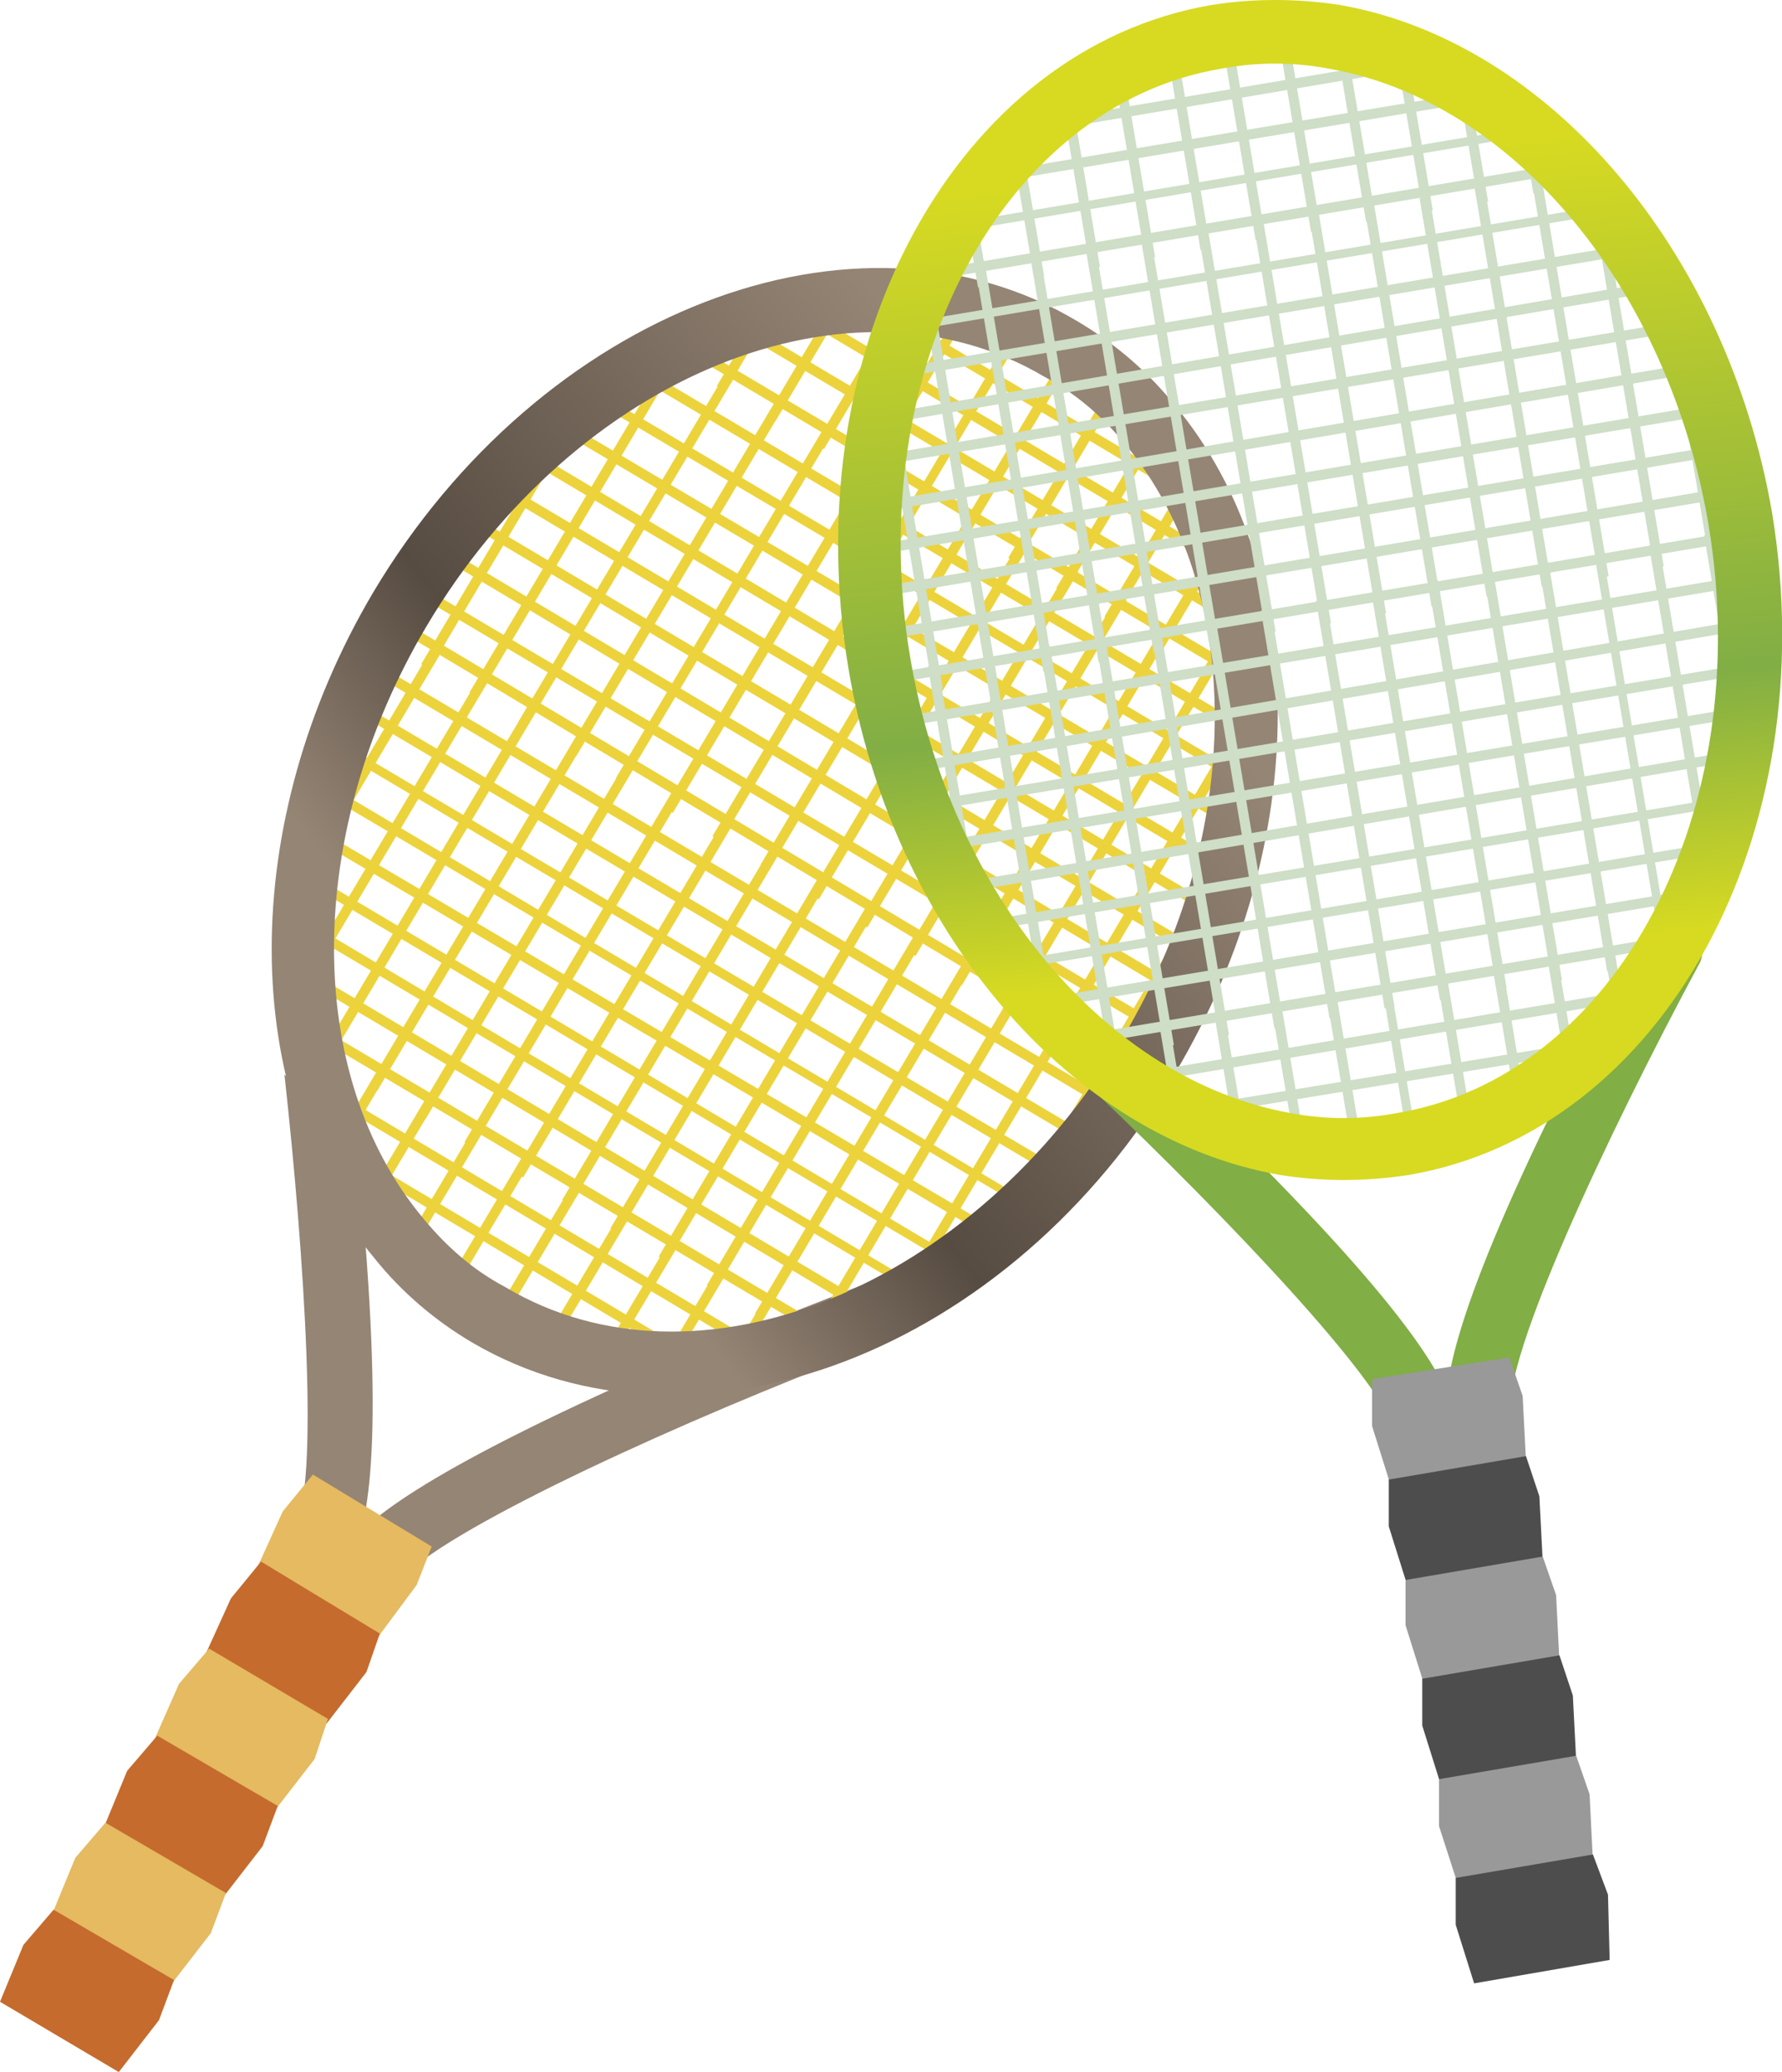 <?xml version="1.0" encoding="utf-8"?>
<!-- Generator: Adobe Illustrator 24.1.0, SVG Export Plug-In . SVG Version: 6.00 Build 0)  -->
<svg version="1.1" id="レイヤー_1" xmlns="http://www.w3.org/2000/svg" xmlns:xlink="http://www.w3.org/1999/xlink" x="0px"
	 y="0px" viewBox="0 0 106.5 123.8" style="enable-background:new 0 0 106.5 123.8;" xml:space="preserve">
<style type="text/css">
	.st0{fill:#958575;}
	.st1{clip-path:url(#SVGID_2_);}
	.st2{fill:#ECD33C;}
	.st3{fill:url(#SVGID_3_);}
	.st4{fill:#E5BA60;}
	.st5{fill:#C56B2D;}
	.st6{fill:#81AE45;}
	.st7{clip-path:url(#SVGID_5_);}
	.st8{fill:#CEDEC7;}
	.st9{fill:url(#SVGID_6_);}
	.st10{fill:#999999;}
	.st11{fill:#4D4D4D;}
</style>
<g>
	<g>
		<g>
			<path class="st0" d="M21.4,68.9c0.1,1.2,0.2,2.5,0.3,3.7c1.3,15.1,0.1,19-0.8,20.6l-3.3-1.9c1.5-2.5,0.6-16.2-0.6-27.1L21.4,68.9
				z"/>
		</g>
		<g>
			<path class="st0" d="M20.4,92.9c1-1.6,3.8-4.4,17.7-10.6c7.4-3.3,14.5-5.9,14.6-6c0,0-1.5,4.6-3,5.2c-11,4.3-24.3,10.5-26,13.2
				L20.4,92.9z"/>
		</g>
		<g>
			<defs>
				<path id="SVGID_1_" d="M68.7,63c-9.5,15.9-27.1,22.9-39.5,15.5c-12.4-7.3-14.7-26.2-5.3-42.1c9.5-15.9,27.1-22.9,39.5-15.5
					C75.8,28.2,78.2,47.1,68.7,63z"/>
			</defs>
			<clipPath id="SVGID_2_">
				<use xlink:href="#SVGID_1_"  style="overflow:visible;"/>
			</clipPath>
			<g class="st1">
				<g>
					
						<rect x="31.3" y="8.9" transform="matrix(0.511 -0.86 0.86 0.511 13.461 42.044)" class="st2" width="24.7" height="0.6"/>
				</g>
				<g>
					
						<rect x="34.2" y="10.6" transform="matrix(0.511 -0.86 0.86 0.511 13.398 45.369)" class="st2" width="24.7" height="0.6"/>
				</g>
				<g>
					
						<rect x="37.1" y="12.3" transform="matrix(0.51 -0.86 0.86 0.51 13.34 48.699)" class="st2" width="24.7" height="0.6"/>
				</g>
				<g>
					
						<rect x="40" y="14.1" transform="matrix(0.511 -0.86 0.86 0.511 13.277 52.022)" class="st2" width="24.7" height="0.6"/>
				</g>
				<g>
					
						<rect x="42.9" y="15.8" transform="matrix(0.511 -0.86 0.86 0.511 13.215 55.347)" class="st2" width="24.7" height="0.6"/>
				</g>
				<g>
					
						<rect x="45.8" y="17.5" transform="matrix(0.51 -0.86 0.86 0.51 13.158 58.677)" class="st2" width="24.7" height="0.6"/>
				</g>
				<g>
					<polygon class="st2" points="54.5,30 67.1,8.7 67.6,9 55,30.2 					"/>
				</g>
				<g>
					
						<rect x="51.6" y="20.9" transform="matrix(0.511 -0.86 0.86 0.511 13.033 65.325)" class="st2" width="24.7" height="0.6"/>
				</g>
				<g>
					
						<rect x="54.5" y="22.6" transform="matrix(0.511 -0.86 0.86 0.511 12.973 68.651)" class="st2" width="24.7" height="0.6"/>
				</g>
				<g>
					
						<rect x="57.3" y="24.4" transform="matrix(0.51 -0.86 0.86 0.51 12.913 71.979)" class="st2" width="24.7" height="0.6"/>
				</g>
				<g>
					
						<rect x="60.2" y="26.1" transform="matrix(0.51 -0.86 0.86 0.51 12.854 75.308)" class="st2" width="24.7" height="0.6"/>
				</g>
				<g>
					
						<rect x="63.1" y="27.8" transform="matrix(0.511 -0.86 0.86 0.511 12.787 78.626)" class="st2" width="24.7" height="0.6"/>
				</g>
				<g>
					
						<rect x="66" y="29.5" transform="matrix(0.51 -0.86 0.86 0.51 12.73 81.956)" class="st2" width="24.7" height="0.6"/>
				</g>
				<g>
					
						<rect x="68.9" y="31.2" transform="matrix(0.511 -0.86 0.86 0.511 12.665 85.278)" class="st2" width="24.7" height="0.6"/>
				</g>
				<g>
					
						<rect x="71.8" y="32.9" transform="matrix(0.511 -0.86 0.86 0.511 12.603 88.602)" class="st2" width="24.7" height="0.6"/>
				</g>
				<g>
					<polygon class="st2" points="80.5,45.4 93.1,24.2 93.6,24.5 81,45.7 					"/>
				</g>
				<g>
					<polygon class="st2" points="44.5,-0.8 44.8,-1.3 95.6,28.9 95.3,29.4 					"/>
				</g>
				<g>
					
						<rect x="68.5" y="-13.3" transform="matrix(0.511 -0.86 0.86 0.511 19.64 67.07)" class="st2" width="0.6" height="59.1"/>
				</g>
				<g>
					
						<rect x="67.2" y="-11.1" transform="matrix(0.511 -0.859 0.859 0.511 17.103 67.016)" class="st2" width="0.6" height="59.1"/>
				</g>
				<g>
					
						<rect x="65.9" y="-8.9" transform="matrix(0.511 -0.859 0.859 0.511 14.573 66.968)" class="st2" width="0.6" height="59.1"/>
				</g>
				<g>
					
						<rect x="64.6" y="-6.7" transform="matrix(0.51 -0.86 0.86 0.51 12.121 67.012)" class="st2" width="0.6" height="59.1"/>
				</g>
				<g>
					
						<rect x="63.3" y="-4.5" transform="matrix(0.511 -0.859 0.859 0.511 9.51 66.868)" class="st2" width="0.6" height="59.1"/>
				</g>
				<g>
					
						<rect x="62" y="-2.3" transform="matrix(0.511 -0.859 0.859 0.511 6.982 66.824)" class="st2" width="0.6" height="59.1"/>
				</g>
				<g>
					
						<rect x="60.7" y="-0.1" transform="matrix(0.51 -0.86 0.86 0.51 4.504 66.855)" class="st2" width="0.6" height="59.1"/>
				</g>
				<g>
					<rect x="59.3" y="2.1" transform="matrix(0.51 -0.86 0.86 0.51 1.969 66.805)" class="st2" width="0.6" height="59.1"/>
				</g>
				<g>
					
						<rect x="19.4" y="28.9" transform="matrix(0.51 -0.86 0.86 0.51 -9.574 41.625)" class="st2" width="24.7" height="0.6"/>
				</g>
				<g>
					
						<rect x="22.3" y="30.6" transform="matrix(0.51 -0.86 0.86 0.51 -9.634 44.951)" class="st2" width="24.7" height="0.6"/>
				</g>
				<g>
					<polygon class="st2" points="31,43.1 43.6,21.9 44.1,22.2 31.5,43.4 					"/>
				</g>
				<g>
					
						<rect x="28.1" y="34.1" transform="matrix(0.511 -0.86 0.86 0.511 -9.757 51.6)" class="st2" width="24.7" height="0.6"/>
				</g>
				<g>
					<polygon class="st2" points="36.8,46.5 49.4,25.3 49.9,25.6 37.3,46.8 					"/>
				</g>
				<g>
					
						<rect x="33.9" y="37.5" transform="matrix(0.511 -0.86 0.86 0.511 -9.879 58.253)" class="st2" width="24.7" height="0.6"/>
				</g>
				<g>
					
						<rect x="36.8" y="39.2" transform="matrix(0.511 -0.86 0.86 0.511 -9.94 61.576)" class="st2" width="24.7" height="0.6"/>
				</g>
				<g>
					
						<rect x="39.7" y="40.9" transform="matrix(0.511 -0.86 0.86 0.511 -10.002 64.9)" class="st2" width="24.7" height="0.6"/>
				</g>
				<g>
					
						<rect x="42.6" y="42.7" transform="matrix(0.511 -0.86 0.86 0.511 -10.064 68.228)" class="st2" width="24.7" height="0.6"/>
				</g>
				<g>
					
						<rect x="45.5" y="44.4" transform="matrix(0.511 -0.86 0.86 0.511 -10.123 71.553)" class="st2" width="24.7" height="0.6"/>
				</g>
				<g>
					
						<rect x="48.4" y="46.1" transform="matrix(0.511 -0.86 0.86 0.511 -10.184 74.881)" class="st2" width="24.7" height="0.6"/>
				</g>
				<g>
					
						<rect x="51.2" y="47.8" transform="matrix(0.51 -0.86 0.86 0.51 -10.245 78.209)" class="st2" width="24.7" height="0.6"/>
				</g>
				<g>
					<polygon class="st2" points="59.9,60.3 72.5,39.1 73,39.4 60.4,60.6 					"/>
				</g>
				<g>
					
						<rect x="57" y="51.2" transform="matrix(0.511 -0.86 0.86 0.511 -10.369 84.855)" class="st2" width="24.7" height="0.6"/>
				</g>
				<g>
					
						<rect x="59.9" y="53" transform="matrix(0.51 -0.86 0.86 0.51 -10.427 88.188)" class="st2" width="24.7" height="0.6"/>
				</g>
				<g>
					
						<rect x="62.8" y="54.7" transform="matrix(0.51 -0.86 0.86 0.51 -10.489 91.512)" class="st2" width="24.7" height="0.6"/>
				</g>
				<g>
					
						<rect x="57.9" y="4.5" transform="matrix(0.51 -0.86 0.86 0.51 -0.806 66.763)" class="st2" width="0.6" height="59.1"/>
				</g>
				<g>
					<polygon class="st2" points="31.3,21.5 31.6,21 82.4,51.1 82.2,51.6 					"/>
				</g>
				<g>
					
						<rect x="55.3" y="8.9" transform="matrix(0.509 -0.861 0.861 0.509 -5.825 66.774)" class="st2" width="0.6" height="59.1"/>
				</g>
				<g>
					
						<rect x="54" y="11.1" transform="matrix(0.511 -0.859 0.859 0.511 -8.445 66.529)" class="st2" width="0.6" height="59.1"/>
				</g>
				<g>
					
						<rect x="52.7" y="13.3" transform="matrix(0.511 -0.86 0.86 0.511 -10.964 66.512)" class="st2" width="0.6" height="59.1"/>
				</g>
				<g>
					
						<rect x="51.4" y="15.6" transform="matrix(0.511 -0.859 0.859 0.511 -13.503 66.439)" class="st2" width="0.6" height="59.1"/>
				</g>
				<g>
					
						<rect x="50.1" y="17.8" transform="matrix(0.512 -0.859 0.859 0.512 -16.046 66.351)" class="st2" width="0.6" height="59.1"/>
				</g>
				<g>
					<polygon class="st2" points="23.5,34.7 23.8,34.2 74.6,64.3 74.3,64.8 					"/>
				</g>
				<g>
					
						<rect x="47.5" y="22.2" transform="matrix(0.513 -0.859 0.859 0.513 -21.119 66.177)" class="st2" width="0.6" height="59.1"/>
				</g>
				<g>
					
						<rect x="7.6" y="49" transform="matrix(0.51 -0.86 0.86 0.51 -32.609 41.204)" class="st2" width="24.7" height="0.6"/>
				</g>
				<g>
					<polygon class="st2" points="16.2,61.4 28.8,40.2 29.3,40.5 16.7,61.7 					"/>
				</g>
				<g>
					
						<rect x="13.3" y="52.4" transform="matrix(0.51 -0.86 0.86 0.51 -32.73 47.853)" class="st2" width="24.7" height="0.6"/>
				</g>
				<g>
					
						<rect x="16.2" y="54.1" transform="matrix(0.511 -0.86 0.86 0.511 -32.791 51.174)" class="st2" width="24.7" height="0.6"/>
				</g>
				<g>
					
						<rect x="19.1" y="55.8" transform="matrix(0.511 -0.86 0.86 0.511 -32.853 54.501)" class="st2" width="24.7" height="0.6"/>
				</g>
				<g>
					
						<rect x="22" y="57.5" transform="matrix(0.51 -0.86 0.86 0.51 -32.914 57.831)" class="st2" width="24.7" height="0.6"/>
				</g>
				<g>
					
						<rect x="24.9" y="59.3" transform="matrix(0.511 -0.86 0.86 0.511 -32.975 61.154)" class="st2" width="24.7" height="0.6"/>
				</g>
				<g>
					
						<rect x="27.8" y="61" transform="matrix(0.51 -0.86 0.86 0.51 -33.037 64.482)" class="st2" width="24.7" height="0.6"/>
				</g>
				<g>
					
						<rect x="30.7" y="62.7" transform="matrix(0.51 -0.86 0.86 0.51 -33.096 67.81)" class="st2" width="24.7" height="0.6"/>
				</g>
				<g>
					
						<rect x="33.6" y="64.4" transform="matrix(0.51 -0.86 0.86 0.51 -33.157 71.134)" class="st2" width="24.7" height="0.6"/>
				</g>
				<g>
					
						<rect x="36.5" y="66.1" transform="matrix(0.51 -0.86 0.86 0.51 -33.218 74.465)" class="st2" width="24.7" height="0.6"/>
				</g>
				<g>
					
						<rect x="39.4" y="67.8" transform="matrix(0.51 -0.86 0.86 0.51 -33.28 77.786)" class="st2" width="24.7" height="0.6"/>
				</g>
				<g>
					
						<rect x="42.2" y="69.6" transform="matrix(0.51 -0.86 0.86 0.51 -33.34 81.119)" class="st2" width="24.7" height="0.6"/>
				</g>
				<g>
					<polygon class="st2" points="50.9,82 63.5,60.8 64,61.1 51.4,82.3 					"/>
				</g>
				<g>
					<polygon class="st2" points="53.8,83.7 66.4,62.5 66.9,62.8 54.3,84 					"/>
				</g>
				<g>
					
						<rect x="50.9" y="74.7" transform="matrix(0.511 -0.86 0.86 0.511 -33.524 91.088)" class="st2" width="24.7" height="0.6"/>
				</g>
				<g>
					
						<rect x="46" y="24.6" transform="matrix(0.51 -0.86 0.86 0.51 -23.852 66.346)" class="st2" width="0.6" height="59.1"/>
				</g>
				<g>
					<polygon class="st2" points="19.5,41.5 19.8,41 70.6,71.1 70.3,71.6 					"/>
				</g>
				<g>
					<polygon class="st2" points="18.2,43.7 18.4,43.2 69.3,73.3 69,73.8 					"/>
				</g>
				<g>
					<polygon class="st2" points="16.8,45.9 17.1,45.4 67.9,75.6 67.7,76 					"/>
				</g>
				<g>
					
						<rect x="40.8" y="33.4" transform="matrix(0.508 -0.861 0.861 0.508 -33.978 66.333)" class="st2" width="0.6" height="59.1"/>
				</g>
				<g>
					<polygon class="st2" points="14.2,50.3 14.5,49.8 65.3,80 65,80.4 					"/>
				</g>
				<g>
					<polygon class="st2" points="12.9,52.5 13.2,52 64,82.2 63.7,82.6 					"/>
				</g>
				<g>
					
						<rect x="36.9" y="40" transform="matrix(0.511 -0.859 0.859 0.511 -41.58 65.91)" class="st2" width="0.6" height="59.1"/>
				</g>
				<g>
					
						<rect x="35.6" y="42.2" transform="matrix(0.51 -0.86 0.86 0.51 -44.117 65.973)" class="st2" width="0.6" height="59.1"/>
				</g>
				<g>
					
						<rect x="-4.3" y="69" transform="matrix(0.511 -0.86 0.86 0.511 -55.644 40.777)" class="st2" width="24.7" height="0.6"/>
				</g>
				<g>
					
						<rect x="-1.4" y="70.7" transform="matrix(0.51 -0.86 0.86 0.51 -55.705 44.105)" class="st2" width="24.7" height="0.6"/>
				</g>
				<g>
					
						<rect x="1.4" y="72.4" transform="matrix(0.511 -0.86 0.86 0.511 -55.765 47.428)" class="st2" width="24.7" height="0.6"/>
				</g>
				<g>
					
						<rect x="4.3" y="74.1" transform="matrix(0.511 -0.86 0.86 0.511 -55.826 50.752)" class="st2" width="24.7" height="0.6"/>
				</g>
				<g>
					
						<rect x="7.2" y="75.8" transform="matrix(0.511 -0.86 0.86 0.511 -55.888 54.078)" class="st2" width="24.7" height="0.6"/>
				</g>
				<g>
					<polygon class="st2" points="15.9,88.3 28.5,67.1 29,67.4 16.4,88.6 					"/>
				</g>
				<g>
					<polygon class="st2" points="18.8,90 31.4,68.8 31.9,69.1 19.3,90.3 					"/>
				</g>
				<g>
					
						<rect x="15.9" y="81" transform="matrix(0.511 -0.86 0.86 0.511 -56.071 64.057)" class="st2" width="24.7" height="0.6"/>
				</g>
				<g>
					
						<rect x="18.8" y="82.7" transform="matrix(0.511 -0.86 0.86 0.511 -56.132 67.382)" class="st2" width="24.7" height="0.6"/>
				</g>
				<g>
					<polygon class="st2" points="27.5,95.2 40.1,74 40.6,74.3 28,95.5 					"/>
				</g>
				<g>
					
						<rect x="24.6" y="86.1" transform="matrix(0.511 -0.86 0.86 0.511 -56.253 74.028)" class="st2" width="24.7" height="0.6"/>
				</g>
				<g>
					<polygon class="st2" points="33.3,98.6 45.8,77.4 46.3,77.7 33.7,98.9 					"/>
				</g>
				<g>
					<polygon class="st2" points="36.1,100.3 48.7,79.1 49.2,79.4 36.6,100.6 					"/>
				</g>
				<g>
					
						<rect x="33.2" y="91.3" transform="matrix(0.51 -0.86 0.86 0.51 -56.437 84.016)" class="st2" width="24.7" height="0.6"/>
				</g>
				<g>
					<polygon class="st2" points="41.9,103.8 54.5,82.5 55,82.8 42.4,104 					"/>
				</g>
				<g>
					
						<rect x="39" y="94.7" transform="matrix(0.511 -0.86 0.86 0.511 -56.559 90.66)" class="st2" width="24.7" height="0.6"/>
				</g>
				<g>
					<polygon class="st2" points="8.9,59.3 9.2,58.8 60,89 59.7,89.5 					"/>
				</g>
				<g>
					<polygon class="st2" points="7.6,61.5 7.9,61 58.7,91.2 58.4,91.7 					"/>
				</g>
				<g>
					
						<rect x="31.5" y="49" transform="matrix(0.51 -0.86 0.86 0.51 -51.971 65.879)" class="st2" width="0.6" height="59.1"/>
				</g>
				<g>
					
						<rect x="30.2" y="51.2" transform="matrix(0.51 -0.86 0.86 0.51 -54.503 65.821)" class="st2" width="0.6" height="59.1"/>
				</g>
				<g>
					
						<rect x="28.9" y="53.4" transform="matrix(0.507 -0.862 0.862 0.507 -57.083 66.01)" class="st2" width="0.6" height="59.1"/>
				</g>
				<g>
					
						<rect x="27.6" y="55.6" transform="matrix(0.511 -0.86 0.86 0.511 -59.541 65.596)" class="st2" width="0.6" height="59.1"/>
				</g>
				<g>
					
						<rect x="26.3" y="57.8" transform="matrix(0.511 -0.859 0.859 0.511 -62.067 65.526)" class="st2" width="0.6" height="59.1"/>
				</g>
				<g>
					<rect x="25" y="60" transform="matrix(0.51 -0.86 0.86 0.51 -64.627 65.594)" class="st2" width="0.6" height="59.1"/>
				</g>
				<g>
					
						<rect x="23.7" y="62.2" transform="matrix(0.509 -0.861 0.861 0.509 -67.204 65.703)" class="st2" width="0.6" height="59.1"/>
				</g>
			</g>
		</g>
		<g>
			
				<linearGradient id="SVGID_3_" gradientUnits="userSpaceOnUse" x1="-211.472" y1="736.338" x2="-236.328" y2="776.012" gradientTransform="matrix(0.942 0.336 -0.336 0.942 512.211 -588.418)">
				<stop  offset="0" style="stop-color:#958575"/>
				<stop  offset="0.681" style="stop-color:#574C42"/>
				<stop  offset="1" style="stop-color:#958575"/>
			</linearGradient>
			<path class="st3" d="M22.4,75.2c-8.2-9.8-8.2-26.1-0.1-39.8c10-16.8,28.9-24.1,42.1-16.2c2.2,1.3,4.2,3,5.8,5
				c8.2,9.8,8.2,26.1,0.1,39.8C60.4,80.8,41.5,88,28.2,80.2C26,78.9,24,77.2,22.4,75.2z M67.3,26.6c-1.4-1.7-3-3.1-4.9-4.1
				c-11.5-6.8-28-0.1-36.9,14.9c-7.3,12.3-7.4,26.8-0.2,35.4c1.4,1.7,3,3.1,4.9,4.1c11.4,6.8,28,0.1,36.9-14.9
				C74.4,49.8,74.4,35.2,67.3,26.6z"/>
		</g>
		<polygon class="st4" points="22.6,97.8 15.4,93.6 16.9,90.3 18.7,88.1 25.8,92.4 24.9,94.7 		"/>
		<polygon class="st5" points="19.5,103 12.3,98.8 13.8,95.5 15.6,93.3 22.7,97.6 21.9,99.9 		"/>
		<polygon class="st4" points="16.4,108.2 9.2,104 10.7,100.6 12.5,98.5 19.6,102.7 18.8,105.1 		"/>
		<polygon class="st5" points="13.3,113.4 6.2,109.2 7.6,105.8 9.4,103.7 16.6,107.9 15.7,110.3 		"/>
		<polygon class="st4" points="10.2,118.6 3.1,114.4 4.5,111 6.3,108.9 13.5,113.1 12.6,115.5 		"/>
		<polygon class="st5" points="7.1,123.8 0,119.6 1.4,116.2 3.2,114.1 10.4,118.3 9.5,120.7 		"/>
	</g>
	<g>
		<g>
			<path class="st6" d="M71.7,66c0.9,0.8,1.8,1.7,2.7,2.6C85.1,79.3,86.7,83,87,84.9l-3.7,0.6c-0.5-2.8-10-12.8-17.9-20.3L71.7,66z"
				/>
		</g>
		<g>
			<path class="st6" d="M86.5,85c-0.3-1.8,0-5.9,6.7-19.5c3.5-7.3,7.3-13.9,7.3-14c0,0,1.8,4.5,1.1,6c-5.6,10.4-11.8,23.7-11.3,26.9
				L86.5,85z"/>
		</g>
		<g>
			<defs>
				<path id="SVGID_4_" d="M104,30.9c3.1,18.3-5.9,35-20.1,37.4c-14.2,2.4-28.2-10.5-31.2-28.8c-3.1-18.3,5.9-35,20.1-37.4
					C86.9-0.2,100.9,12.7,104,30.9z"/>
			</defs>
			<clipPath id="SVGID_5_">
				<use xlink:href="#SVGID_4_"  style="overflow:visible;"/>
			</clipPath>
			<g class="st7">
				<g>
					
						<rect x="49.8" y="-6.3" transform="matrix(0.986 -0.166 0.166 0.986 -0.309 8.383)" class="st8" width="0.6" height="24.7"/>
				</g>
				<g>
					
						<rect x="53.1" y="-6.8" transform="matrix(0.986 -0.166 0.166 0.986 -0.171 8.925)" class="st8" width="0.6" height="24.7"/>
				</g>
				<g>
					
						<rect x="56.4" y="-7.4" transform="matrix(0.986 -0.166 0.166 0.986 -3.297035e-02 9.469)" class="st8" width="0.6" height="24.7"/>
				</g>
				<g>
					<polygon class="st8" points="61.8,16.6 57.7,-7.7 58.3,-7.8 62.4,16.5 					"/>
				</g>
				<g>
					
						<rect x="63.1" y="-8.5" transform="matrix(0.986 -0.166 0.166 0.986 0.243 10.548)" class="st8" width="0.6" height="24.7"/>
				</g>
				<g>
					
						<rect x="66.4" y="-9.1" transform="matrix(0.986 -0.166 0.166 0.986 0.382 11.1)" class="st8" width="0.6" height="24.7"/>
				</g>
				<g>
					
						<rect x="69.7" y="-9.6" transform="matrix(0.986 -0.166 0.166 0.986 0.519 11.629)" class="st8" width="0.6" height="24.7"/>
				</g>
				<g>
					
						<rect x="73" y="-10.2" transform="matrix(0.986 -0.166 0.166 0.986 0.658 12.176)" class="st8" width="0.6" height="24.7"/>
				</g>
				<g>
					
						<rect x="76.3" y="-10.7" transform="matrix(0.986 -0.166 0.166 0.986 0.797 12.722)" class="st8" width="0.6" height="24.7"/>
				</g>
				<g>
					
						<rect x="79.6" y="-11.3" transform="matrix(0.986 -0.166 0.166 0.986 0.935 13.264)" class="st8" width="0.6" height="24.7"/>
				</g>
				<g>
					
						<rect x="83" y="-11.9" transform="matrix(0.986 -0.166 0.166 0.986 1.074 13.81)" class="st8" width="0.6" height="24.7"/>
				</g>
				<g>
					
						<rect x="86.3" y="-12.4" transform="matrix(0.986 -0.166 0.166 0.986 1.21 14.339)" class="st8" width="0.6" height="24.7"/>
				</g>
				<g>
					
						<rect x="89.6" y="-13" transform="matrix(0.986 -0.166 0.166 0.986 1.349 14.887)" class="st8" width="0.6" height="24.7"/>
				</g>
				<g>
					<polygon class="st8" points="95,11 90.9,-13.3 91.4,-13.4 95.5,10.9 					"/>
				</g>
				<g>
					
						<rect x="96.2" y="-14.1" transform="matrix(0.986 -0.166 0.166 0.986 1.623 15.961)" class="st8" width="0.6" height="24.7"/>
				</g>
				<g>
					
						<rect x="99.5" y="-14.6" transform="matrix(0.986 -0.166 0.166 0.986 1.762 16.502)" class="st8" width="0.6" height="24.7"/>
				</g>
				<g>
					<polygon class="st8" points="44.3,-2.1 44.2,-2.7 102.5,-12.5 102.6,-11.9 					"/>
				</g>
				<g>
					
						<rect x="44.3" y="-5.1" transform="matrix(0.986 -0.166 0.166 0.986 1.819 12.191)" class="st8" width="59.1" height="0.6"/>
				</g>
				<g>
					
						<rect x="44.7" y="-2.6" transform="matrix(0.986 -0.166 0.166 0.986 1.411 12.321)" class="st8" width="59.1" height="0.6"/>
				</g>
				<g>
					
						<rect x="45.1" y="0" transform="matrix(0.986 -0.165 0.165 0.986 0.985 12.352)" class="st8" width="59.1" height="0.6"/>
				</g>
				<g>
					
						<rect x="45.6" y="2.5" transform="matrix(0.986 -0.166 0.166 0.986 0.583 12.532)" class="st8" width="59.1" height="0.6"/>
				</g>
				<g>
					<polygon class="st8" points="46.5,10.5 46.4,9.9 104.6,0.1 104.7,0.7 					"/>
				</g>
				<g>
					
						<rect x="46.4" y="7.5" transform="matrix(0.986 -0.165 0.165 0.986 -0.25 12.666)" class="st8" width="59.1" height="0.6"/>
				</g>
				<g>
					<polygon class="st8" points="47.3,15.5 47.2,15 105.5,5.2 105.6,5.7 					"/>
				</g>
				<g>
					
						<rect x="47.3" y="12.6" transform="matrix(0.986 -0.166 0.166 0.986 -1.073 12.902)" class="st8" width="59.1" height="0.6"/>
				</g>
				<g>
					
						<rect x="53.7" y="16.7" transform="matrix(0.986 -0.166 0.166 0.986 -4.062 9.345)" class="st8" width="0.6" height="24.7"/>
				</g>
				<g>
					<polygon class="st8" points="59,40.7 54.9,16.3 55.5,16.2 59.6,40.6 					"/>
				</g>
				<g>
					
						<rect x="60.3" y="15.6" transform="matrix(0.986 -0.166 0.166 0.986 -3.785 10.425)" class="st8" width="0.6" height="24.7"/>
				</g>
				<g>
					
						<rect x="63.6" y="15" transform="matrix(0.986 -0.166 0.166 0.986 -3.648 10.971)" class="st8" width="0.6" height="24.7"/>
				</g>
				<g>
					
						<rect x="66.9" y="14.4" transform="matrix(0.986 -0.166 0.166 0.986 -3.51 11.513)" class="st8" width="0.6" height="24.7"/>
				</g>
				<g>
					
						<rect x="70.2" y="13.9" transform="matrix(0.986 -0.166 0.166 0.986 -3.37 12.051)" class="st8" width="0.6" height="24.7"/>
				</g>
				<g>
					
						<rect x="73.6" y="13.3" transform="matrix(0.986 -0.166 0.166 0.986 -3.232 12.589)" class="st8" width="0.6" height="24.7"/>
				</g>
				<g>
					
						<rect x="76.9" y="12.8" transform="matrix(0.986 -0.166 0.166 0.986 -3.094 13.132)" class="st8" width="0.6" height="24.7"/>
				</g>
				<g>
					
						<rect x="80.2" y="12.2" transform="matrix(0.986 -0.166 0.166 0.986 -2.956 13.672)" class="st8" width="0.6" height="24.7"/>
				</g>
				<g>
					
						<rect x="83.5" y="11.7" transform="matrix(0.986 -0.166 0.166 0.986 -2.817 14.214)" class="st8" width="0.6" height="24.7"/>
				</g>
				<g>
					
						<rect x="86.8" y="11.1" transform="matrix(0.986 -0.166 0.166 0.986 -2.68 14.761)" class="st8" width="0.6" height="24.7"/>
				</g>
				<g>
					
						<rect x="90.1" y="10.5" transform="matrix(0.986 -0.166 0.166 0.986 -2.542 15.304)" class="st8" width="0.6" height="24.7"/>
				</g>
				<g>
					
						<rect x="93.5" y="10" transform="matrix(0.986 -0.166 0.166 0.986 -2.403 15.841)" class="st8" width="0.6" height="24.7"/>
				</g>
				<g>
					
						<rect x="96.8" y="9.4" transform="matrix(0.986 -0.166 0.166 0.986 -2.265 16.379)" class="st8" width="0.6" height="24.7"/>
				</g>
				<g>
					
						<rect x="100.1" y="8.9" transform="matrix(0.986 -0.166 0.166 0.986 -2.127 16.927)" class="st8" width="0.6" height="24.7"/>
				</g>
				<g>
					
						<rect x="103.4" y="8.3" transform="matrix(0.986 -0.166 0.166 0.986 -1.989 17.473)" class="st8" width="0.6" height="24.7"/>
				</g>
				<g>
					<polygon class="st8" points="48.2,20.8 48.1,20.3 106.4,10.5 106.5,11 					"/>
				</g>
				<g>
					
						<rect x="48.2" y="17.9" transform="matrix(0.986 -0.166 0.166 0.986 -1.941 13.177)" class="st8" width="59.1" height="0.6"/>
				</g>
				<g>
					
						<rect x="48.6" y="20.4" transform="matrix(0.986 -0.169 0.169 0.986 -2.372 13.472)" class="st8" width="59.1" height="0.6"/>
				</g>
				<g>
					
						<rect x="49" y="22.9" transform="matrix(0.986 -0.165 0.165 0.986 -2.751 13.24)" class="st8" width="59.1" height="0.6"/>
				</g>
				<g>
					
						<rect x="49.4" y="25.5" transform="matrix(0.986 -0.168 0.168 0.986 -3.2 13.609)" class="st8" width="59.1" height="0.6"/>
				</g>
				<g>
					<polygon class="st8" points="50.3,33.5 50.2,32.9 108.5,23.1 108.6,23.7 					"/>
				</g>
				<g>
					
						<rect x="50.3" y="30.5" transform="matrix(0.986 -0.166 0.166 0.986 -4.001 13.655)" class="st8" width="59.1" height="0.6"/>
				</g>
				<g>
					<polygon class="st8" points="51.2,38.5 51.1,37.9 109.3,28.1 109.4,28.7 					"/>
				</g>
				<g>
					
						<rect x="51.1" y="35.6" transform="matrix(0.986 -0.166 0.166 0.986 -4.839 13.917)" class="st8" width="59.1" height="0.6"/>
				</g>
				<g>
					
						<rect x="57.5" y="39.6" transform="matrix(0.986 -0.166 0.166 0.986 -7.816 10.303)" class="st8" width="0.6" height="24.7"/>
				</g>
				<g>
					
						<rect x="60.8" y="39.1" transform="matrix(0.986 -0.166 0.166 0.986 -7.674 10.839)" class="st8" width="0.6" height="24.7"/>
				</g>
				<g>
					
						<rect x="64.2" y="38.5" transform="matrix(0.986 -0.166 0.166 0.986 -7.538 11.385)" class="st8" width="0.6" height="24.7"/>
				</g>
				<g>
					
						<rect x="67.5" y="38" transform="matrix(0.986 -0.166 0.166 0.986 -7.398 11.923)" class="st8" width="0.6" height="24.7"/>
				</g>
				<g>
					
						<rect x="70.8" y="37.4" transform="matrix(0.986 -0.166 0.166 0.986 -7.259 12.463)" class="st8" width="0.6" height="24.7"/>
				</g>
				<g>
					
						<rect x="74.1" y="36.9" transform="matrix(0.986 -0.166 0.166 0.986 -7.123 13.01)" class="st8" width="0.6" height="24.7"/>
				</g>
				<g>
					
						<rect x="77.4" y="36.3" transform="matrix(0.986 -0.166 0.166 0.986 -6.985 13.55)" class="st8" width="0.6" height="24.7"/>
				</g>
				<g>
					
						<rect x="80.7" y="35.7" transform="matrix(0.986 -0.166 0.166 0.986 -6.847 14.093)" class="st8" width="0.6" height="24.7"/>
				</g>
				<g>
					
						<rect x="84" y="35.2" transform="matrix(0.986 -0.166 0.166 0.986 -6.71 14.638)" class="st8" width="0.6" height="24.7"/>
				</g>
				<g>
					
						<rect x="87.4" y="34.6" transform="matrix(0.986 -0.166 0.166 0.986 -6.57 15.175)" class="st8" width="0.6" height="24.7"/>
				</g>
				<g>
					
						<rect x="90.7" y="34.1" transform="matrix(0.986 -0.166 0.166 0.986 -6.434 15.725)" class="st8" width="0.6" height="24.7"/>
				</g>
				<g>
					
						<rect x="94" y="33.5" transform="matrix(0.986 -0.166 0.166 0.986 -6.294 16.259)" class="st8" width="0.6" height="24.7"/>
				</g>
				<g>
					<polygon class="st8" points="99.4,57.5 95.3,33.2 95.8,33.1 99.9,57.4 					"/>
				</g>
				<g>
					
						<rect x="100.6" y="32.4" transform="matrix(0.986 -0.166 0.166 0.986 -6.02 17.351)" class="st8" width="0.6" height="24.7"/>
				</g>
				<g>
					
						<rect x="103.9" y="31.8" transform="matrix(0.986 -0.166 0.166 0.986 -5.879 17.882)" class="st8" width="0.6" height="24.7"/>
				</g>
				<g>
					
						<rect x="107.3" y="31.3" transform="matrix(0.986 -0.166 0.166 0.986 -5.741 18.426)" class="st8" width="0.6" height="24.7"/>
				</g>
				<g>
					
						<rect x="51.6" y="38.3" transform="matrix(0.986 -0.165 0.165 0.986 -5.253 13.894)" class="st8" width="59.1" height="0.6"/>
				</g>
				<g>
					<rect x="52" y="40.9" transform="matrix(0.986 -0.169 0.169 0.986 -5.779 14.372)" class="st8" width="59.1" height="0.6"/>
				</g>
				<g>
					
						<rect x="52.4" y="43.4" transform="matrix(0.986 -0.165 0.165 0.986 -6.091 14.156)" class="st8" width="59.1" height="0.6"/>
				</g>
				<g>
					
						<rect x="52.9" y="45.9" transform="matrix(0.986 -0.165 0.165 0.986 -6.49 14.225)" class="st8" width="59.1" height="0.6"/>
				</g>
				<g>
					
						<rect x="53.3" y="48.4" transform="matrix(0.986 -0.168 0.168 0.986 -7.005 14.604)" class="st8" width="59.1" height="0.6"/>
				</g>
				<g>
					<polygon class="st8" points="54.2,56.4 54.1,55.8 112.3,46.1 112.4,46.6 					"/>
				</g>
				<g>
					<polygon class="st8" points="54.6,58.9 54.5,58.4 112.8,48.6 112.9,49.2 					"/>
				</g>
				<g>
					
						<rect x="54.6" y="56" transform="matrix(0.986 -0.165 0.165 0.986 -8.149 14.679)" class="st8" width="59.1" height="0.6"/>
				</g>
				<g>
					<polygon class="st8" points="55.4,64 55.3,63.4 113.6,53.6 113.7,54.2 					"/>
				</g>
				<g>
					<polygon class="st8" points="63.4,87.1 59.3,62.8 59.9,62.7 64,87.1 					"/>
				</g>
				<g>
					
						<rect x="64.7" y="62" transform="matrix(0.986 -0.166 0.166 0.986 -11.433 11.805)" class="st8" width="0.6" height="24.7"/>
				</g>
				<g>
					<polygon class="st8" points="70.1,86 66,61.7 66.5,61.6 70.6,85.9 					"/>
				</g>
				<g>
					
						<rect x="71.3" y="60.9" transform="matrix(0.986 -0.166 0.166 0.986 -11.149 12.878)" class="st8" width="0.6" height="24.7"/>
				</g>
				<g>
					
						<rect x="74.6" y="60.4" transform="matrix(0.986 -0.166 0.166 0.986 -11.013 13.423)" class="st8" width="0.6" height="24.7"/>
				</g>
				<g>
					
						<rect x="78" y="59.8" transform="matrix(0.986 -0.166 0.166 0.986 -10.873 13.962)" class="st8" width="0.6" height="24.7"/>
				</g>
				<g>
					
						<rect x="81.3" y="59.3" transform="matrix(0.986 -0.166 0.166 0.986 -10.738 14.508)" class="st8" width="0.6" height="24.7"/>
				</g>
				<g>
					<polygon class="st8" points="86.6,83.2 82.6,58.9 83.1,58.8 87.2,83.2 					"/>
				</g>
				<g>
					
						<rect x="87.9" y="58.1" transform="matrix(0.986 -0.166 0.166 0.986 -10.459 15.588)" class="st8" width="0.6" height="24.7"/>
				</g>
				<g>
					<polygon class="st8" points="93.3,82.1 89.2,57.8 89.8,57.7 93.8,82 					"/>
				</g>
				<g>
					
						<rect x="94.5" y="57" transform="matrix(0.986 -0.166 0.166 0.986 -10.177 16.66)" class="st8" width="0.6" height="24.7"/>
				</g>
				<g>
					
						<rect x="97.9" y="56.5" transform="matrix(0.986 -0.166 0.166 0.986 -10.048 17.219)" class="st8" width="0.6" height="24.7"/>
				</g>
				<g>
					
						<rect x="101.2" y="55.9" transform="matrix(0.986 -0.166 0.166 0.986 -9.912 17.766)" class="st8" width="0.6" height="24.7"/>
				</g>
				<g>
					
						<rect x="104.5" y="55.4" transform="matrix(0.986 -0.166 0.166 0.986 -9.77 18.301)" class="st8" width="0.6" height="24.7"/>
				</g>
				<g>
					
						<rect x="107.8" y="54.8" transform="matrix(0.986 -0.166 0.166 0.986 -9.631 18.84)" class="st8" width="0.6" height="24.7"/>
				</g>
				<g>
					
						<rect x="111.1" y="54.2" transform="matrix(0.986 -0.166 0.166 0.986 -9.491 19.377)" class="st8" width="0.6" height="24.7"/>
				</g>
				<g>
					
						<rect x="55.4" y="61.3" transform="matrix(0.986 -0.166 0.166 0.986 -9.031 14.939)" class="st8" width="59.1" height="0.6"/>
				</g>
				<g>
					
						<rect x="55.9" y="63.8" transform="matrix(0.987 -0.162 0.162 0.987 -9.232 14.638)" class="st8" width="59.1" height="0.6"/>
				</g>
				<g>
					<polygon class="st8" points="56.8,71.8 56.7,71.2 114.9,61.4 115,62 					"/>
				</g>
				<g>
					
						<rect x="56.7" y="68.9" transform="matrix(0.986 -0.167 0.167 0.986 -10.308 15.324)" class="st8" width="59.1" height="0.6"/>
				</g>
				<g>
					<polygon class="st8" points="57.6,76.9 57.5,76.3 115.8,66.5 115.9,67.1 					"/>
				</g>
				<g>
					
						<rect x="57.6" y="73.9" transform="matrix(0.986 -0.166 0.166 0.986 -11.093 15.463)" class="st8" width="59.1" height="0.6"/>
				</g>
				<g>
					<polygon class="st8" points="58.5,81.9 58.4,81.3 116.6,71.5 116.7,72.1 					"/>
				</g>
				<g>
					
						<rect x="58.4" y="79" transform="matrix(0.986 -0.165 0.165 0.986 -11.853 15.573)" class="st8" width="59.1" height="0.6"/>
				</g>
				<g>
					
						<rect x="58.8" y="81.5" transform="matrix(0.986 -0.165 0.165 0.986 -12.309 15.746)" class="st8" width="59.1" height="0.6"/>
				</g>
			</g>
		</g>
		<g>
			
				<linearGradient id="SVGID_6_" gradientUnits="userSpaceOnUse" x1="-798.176" y1="-563.006" x2="-823.624" y2="-522.386" gradientTransform="matrix(0.793 -0.61 0.61 0.793 1051.727 -30.57)">
				<stop  offset="0" style="stop-color:#D7DA21"/>
				<stop  offset="0.681" style="stop-color:#81AE45"/>
				<stop  offset="1" style="stop-color:#D7DA21"/>
			</linearGradient>
			<path class="st9" d="M76.5,70.2C63.9,68,53.3,55.5,50.7,39.9c-3.2-19.3,6.5-37,21.7-39.6c2.5-0.4,5.1-0.4,7.7,0
				c12.5,2.2,23.1,14.7,25.8,30.3c3.2,19.3-6.5,37-21.7,39.6C81.6,70.6,79,70.6,76.5,70.2z M79.4,4.1c-2.1-0.4-4.3-0.4-6.4,0
				c-13.1,2.2-21.5,18-18.6,35.2c2.4,14.1,11.7,25.2,22.7,27.2c2.1,0.4,4.3,0.4,6.4,0c13.1-2.2,21.5-18,18.6-35.2
				C99.7,17.2,90.4,6,79.4,4.1z"/>
		</g>
		<polygon class="st10" points="91.2,87.3 83.1,88.7 82,85.2 82,82.4 90.2,81.1 91,83.4 		"/>
		<polygon class="st11" points="92.2,93.3 84.1,94.7 83,91.2 83,88.4 91.2,87 92,89.4 		"/>
		<polygon class="st10" points="93.2,99.3 85.1,100.6 84,97.1 84,94.4 92.2,93 93,95.3 		"/>
		<polygon class="st11" points="94.2,105.2 86.1,106.6 85,103.1 85,100.3 93.2,98.9 94,101.3 		"/>
		<polygon class="st10" points="95.2,111.2 87.1,112.5 86,109.1 86,106.3 94.2,104.9 95,107.2 		"/>
		<polygon class="st11" points="96.2,117.1 88.1,118.5 87,115 87,112.2 95.2,110.8 96.1,113.2 		"/>
	</g>
</g>
</svg>
